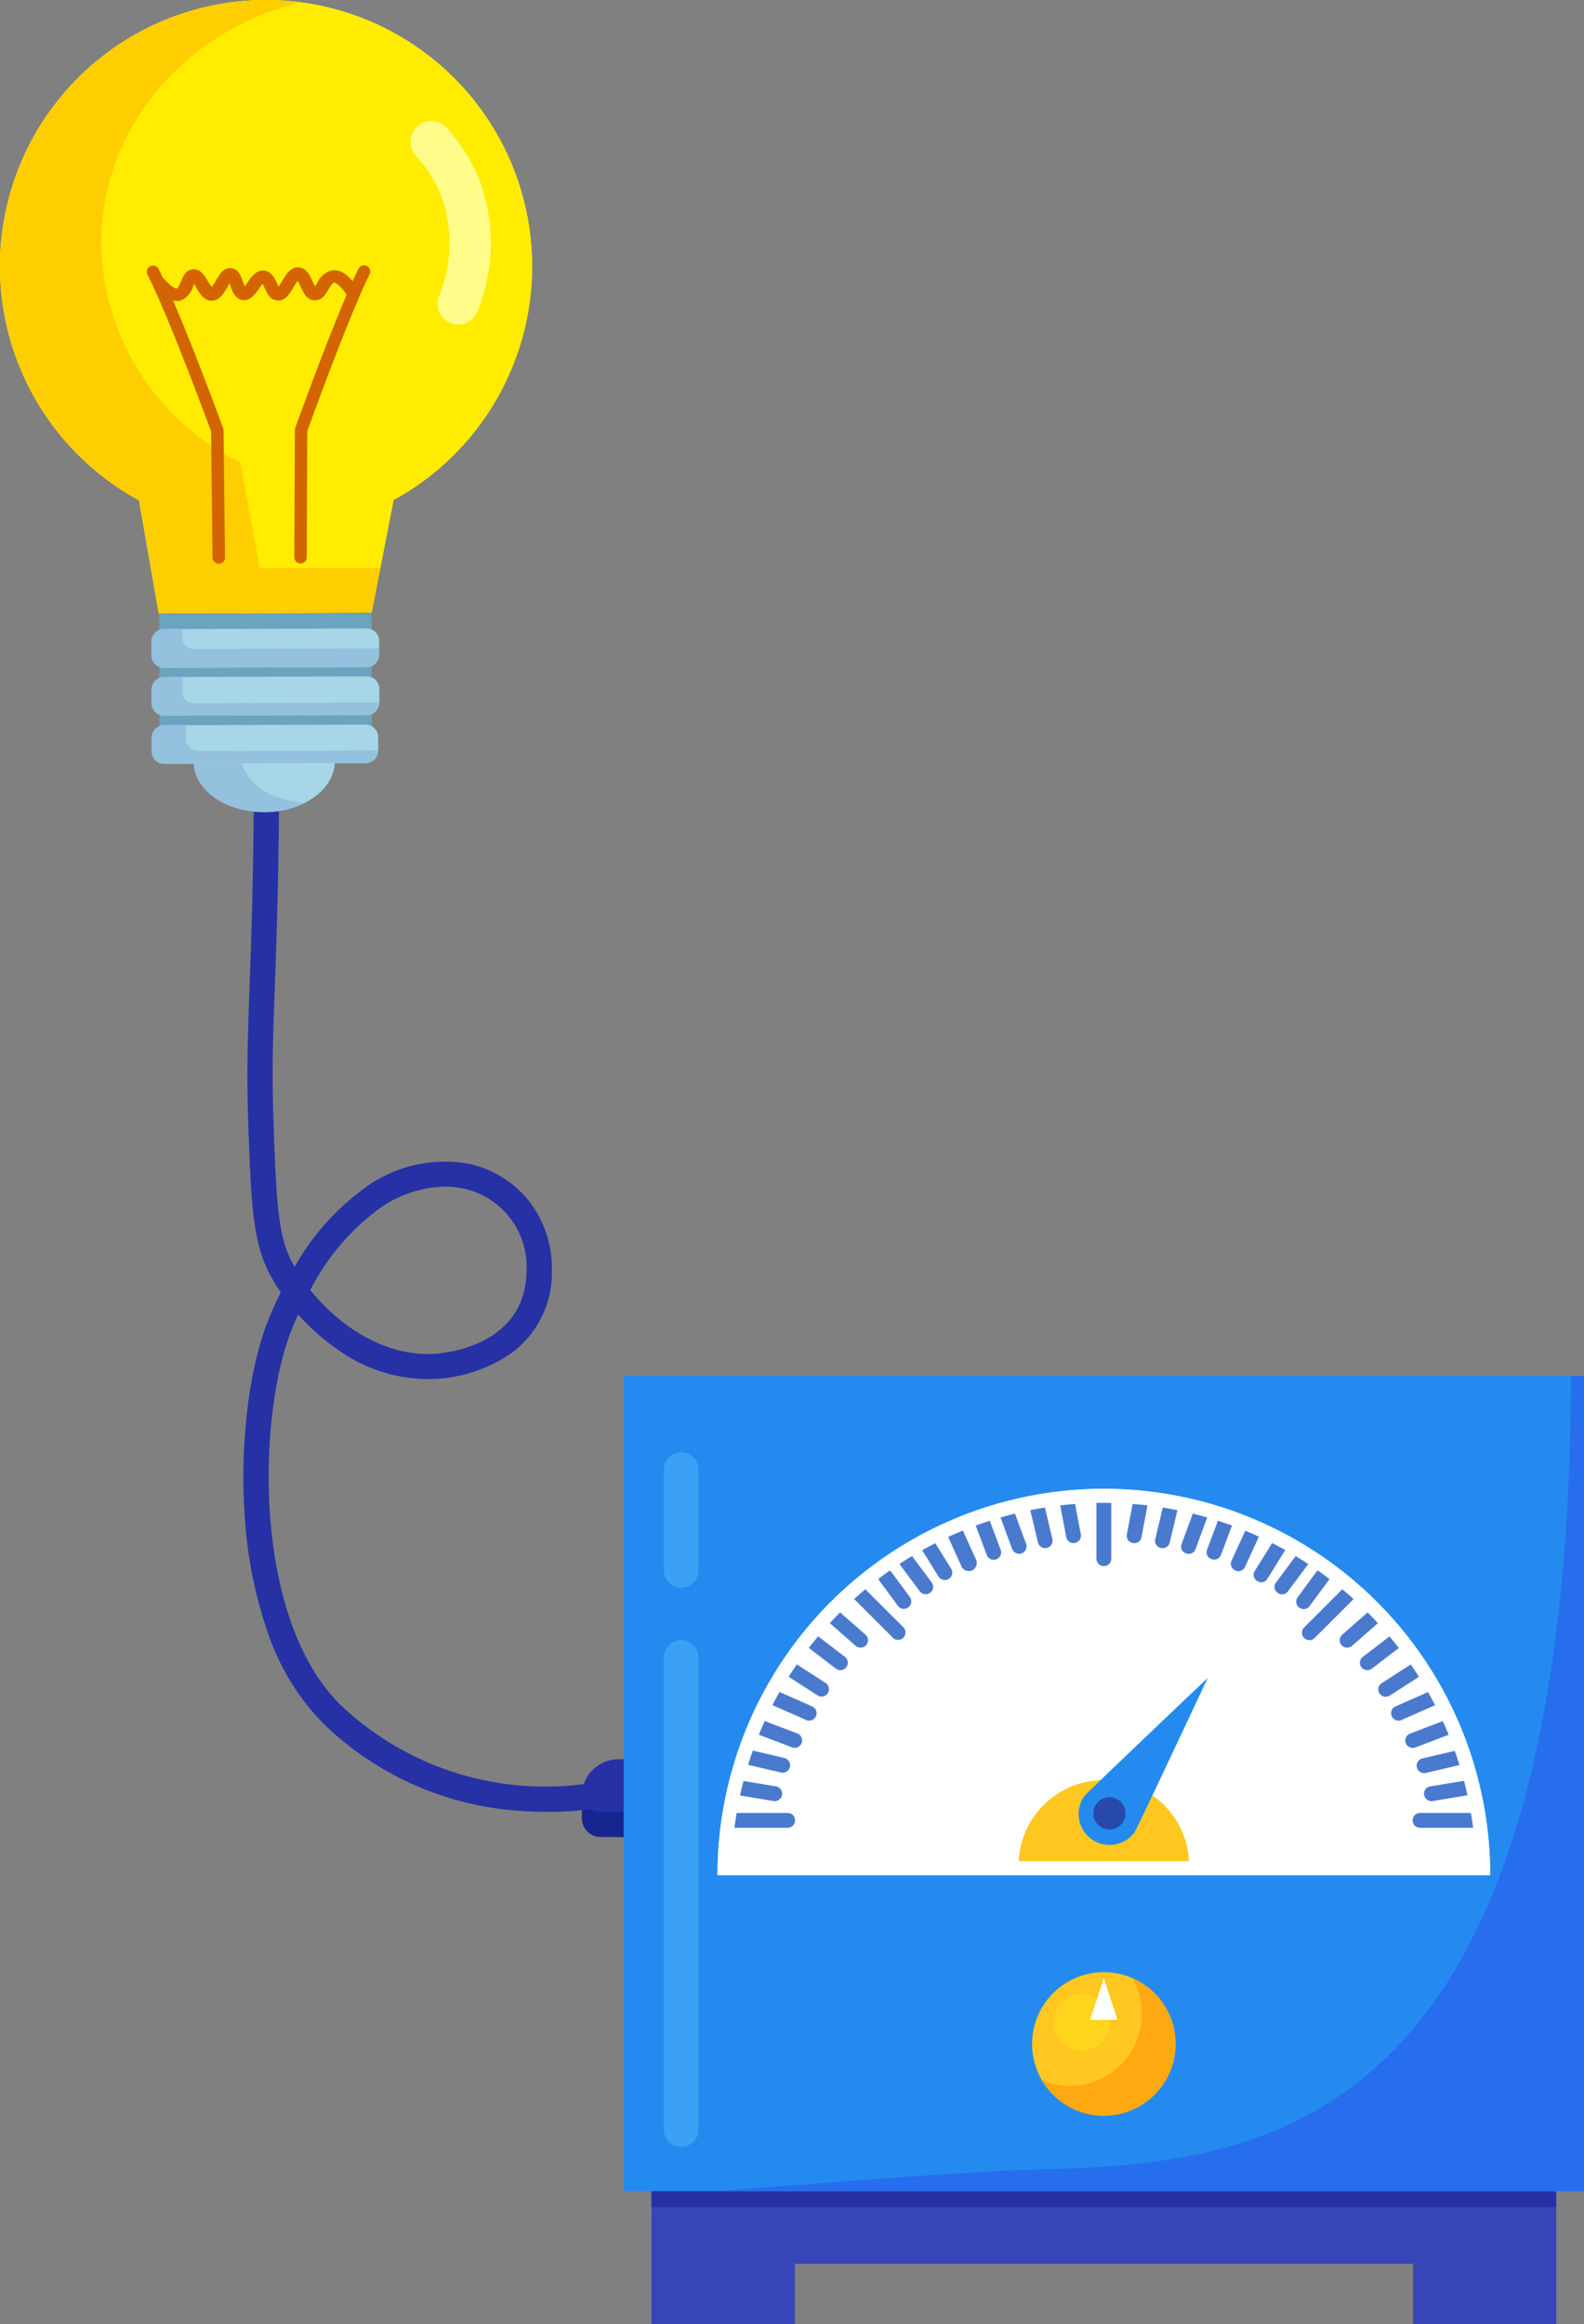 <svg id="Group_44105" data-name="Group 44105" xmlns="http://www.w3.org/2000/svg" xmlns:xlink="http://www.w3.org/1999/xlink" width="152.841" height="224.193" viewBox="0 0 152.841 224.193">
  <rect x="0" y="0" width="152.841" height="224.193" fill="#808080" stroke="none"/>
  <defs>
    <clipPath id="clip-path">
      <rect id="Rectangle_21959" data-name="Rectangle 21959" width="152.841" height="224.193" fill="none"/>
    </clipPath>
  </defs>
  <g id="Group_44104" data-name="Group 44104" clip-path="url(#clip-path)">
    <path id="Path_588888" data-name="Path 588888" d="M204.084,613.6h1.723V606.1h-1.723a3.554,3.554,0,0,0-3.554,3.554v.383a3.554,3.554,0,0,0,3.554,3.554" transform="translate(-144.38 -436.389)" fill="#2531a5"/>
    <path id="Path_588889" data-name="Path 588889" d="M204.084,613.6h1.723V606.1h-1.723a3.554,3.554,0,0,0-3.554,3.554v.383a3.554,3.554,0,0,0,3.554,3.554" transform="translate(-144.38 -436.389)" fill="#2531a5"/>
    <path id="Path_588890" data-name="Path 588890" d="M202.313,619.6h3.494v2.428h-3.494a1.783,1.783,0,0,1-1.783-1.783v-2.428a1.783,1.783,0,0,0,1.783,1.783" transform="translate(-144.38 -444.823)" fill="#17258e"/>
    <path id="Path_588891" data-name="Path 588891" d="M110.2,366.576A30,30,0,0,1,91.6,358.2a23.071,23.071,0,0,1-5.447-8.984A42.121,42.121,0,0,1,84,338.293c-.507-6.99.4-14.511,2.312-19.161q.546-1.327,1.153-2.556a19.039,19.039,0,0,1-1.1-1.824c-1.639-3.1-1.78-7.185-2.035-14.6-.171-4.989-.038-8.6.13-13.166.046-1.245.094-2.533.14-3.965.175-5.4.266-10.943.27-16.47l2.436,0c0,5.552-.1,11.119-.271,16.547-.046,1.437-.094,2.728-.14,3.976-.174,4.7-.3,8.09-.13,12.992.261,7.586.432,11.045,1.754,13.545q.134.254.28.507a24.047,24.047,0,0,1,6.618-7.49,13.031,13.031,0,0,1,10.118-2.459,10.114,10.114,0,0,1,5.867,3.582,10.542,10.542,0,0,1,2.222,6.86,9.558,9.558,0,0,1-3.97,7.882,14.325,14.325,0,0,1-6.36,2.366,14.856,14.856,0,0,1-10.276-2.722,21.043,21.043,0,0,1-3.872-3.419q-.3.654-.577,1.336c-3.289,8-3.989,27.9,4.738,36.4a28.7,28.7,0,0,0,30.676,5.614l1.07,2.188a28.7,28.7,0,0,1-12.035,2.435c-.914,0-1.854-.038-2.813-.119M96.809,308.622a22.5,22.5,0,0,0-6.492,7.734c2.747,3.441,6.918,6.176,11.323,6.176a10.46,10.46,0,0,0,1.335-.085c2.426-.312,8.082-1.7,8.205-7.881a7.723,7.723,0,0,0-6.15-8.009,8.524,8.524,0,0,0-1.739-.176,11.385,11.385,0,0,0-6.482,2.243" transform="translate(-60.376 -191.914)" fill="#2531a5"/>
    <rect id="Rectangle_21956" data-name="Rectangle 21956" width="20.487" height="13.808" transform="matrix(1, -0.003, 0.003, 1, 15.367, 59.235)" fill="#6ba4c1"/>
    <path id="Path_588892" data-name="Path 588892" d="M25.583,0A25.695,25.695,0,0,1,37.978,48.238L35.854,59.113l-20.537.07-1.9-10.916A25.694,25.694,0,0,1,25.583,0" transform="translate(0 0)" fill="#ffec00"/>
    <path id="Path_588893" data-name="Path 588893" d="M25.583,0A25.695,25.695,0,0,1,37.978,48.238L35.854,59.113l-20.537.07-1.9-10.916A25.694,25.694,0,0,1,25.583,0" transform="translate(0 0)" fill="#ffec00"/>
    <path id="Path_588894" data-name="Path 588894" d="M25.583,0a25.9,25.9,0,0,1,3.428.217C17.911,2.894,9.725,12.331,9.763,23.534A23.888,23.888,0,0,0,23.176,44.592l1.9,10.228L36.71,54.78l-.855,4.333-20.537.07-1.9-10.916A25.694,25.694,0,0,1,25.583,0" transform="translate(0 0)" fill="#ffce00"/>
    <path id="Path_588895" data-name="Path 588895" d="M53.361,216.574l19.555-.067a1.218,1.218,0,0,1,1.219,1.21l0,1.3a1.218,1.218,0,0,1-1.21,1.218l-19.555.067a1.218,1.218,0,0,1-1.218-1.21l0-1.3a1.218,1.218,0,0,1,1.21-1.219" transform="translate(-37.548 -155.883)" fill="#a7d6e8"/>
    <path id="Path_588896" data-name="Path 588896" d="M73.57,267.209c-3.758.013-6.811-2.136-6.82-4.823l13.608-.046c.009,2.687-3.029,4.857-6.787,4.87" transform="translate(-48.059 -188.881)" fill="#a7d6e8"/>
    <path id="Path_588897" data-name="Path 588897" d="M77.546,266.4a8.758,8.758,0,0,1-3.976.907c-3.758.013-6.811-2.155-6.82-4.842l4.6-.016c.566,2.238,3.092,3.8,6.193,3.951" transform="translate(-48.059 -188.96)" fill="#94c1dd"/>
    <path id="Path_588898" data-name="Path 588898" d="M53.43,216.668l1.787-.006,0,.854a1.047,1.047,0,0,0,1.136,1.083l17.829-.061,0,.607a1.189,1.189,0,0,1-1.206,1.189l-19.539.067a1.179,1.179,0,0,1-1.2-1.181l0-1.334a1.2,1.2,0,0,1,1.195-1.218" transform="translate(-37.609 -155.994)" fill="#94c1dd"/>
    <path id="Path_588899" data-name="Path 588899" d="M53.417,233.075l19.555-.067a1.218,1.218,0,0,1,1.219,1.21l0,1.3a1.218,1.218,0,0,1-1.21,1.219L53.43,236.8a1.218,1.218,0,0,1-1.218-1.21l0-1.3a1.218,1.218,0,0,1,1.21-1.219" transform="translate(-37.588 -167.763)" fill="#a7d6e8"/>
    <path id="Path_588900" data-name="Path 588900" d="M53.5,233.2l1.689-.006s.088.075.088.109l0,1.334a1.059,1.059,0,0,0,1.144,1.091l17.829-.061a1.209,1.209,0,0,1-1.224,1.2l-19.518.067a1.2,1.2,0,0,1-1.213-1.189l0-1.334a1.206,1.206,0,0,1,1.2-1.21" transform="translate(-37.65 -167.896)" fill="#94c1dd"/>
    <path id="Path_588901" data-name="Path 588901" d="M53.471,249.7l19.434-.066a1.214,1.214,0,0,1,1.215,1.207l0,1.305a1.215,1.215,0,0,1-1.207,1.215l-19.433.066a1.214,1.214,0,0,1-1.215-1.207l0-1.305a1.214,1.214,0,0,1,1.207-1.215" transform="translate(-37.63 -179.735)" fill="#a7d6e8"/>
    <path id="Path_588902" data-name="Path 588902" d="M53.546,249.723l2.083-.007,0,1.244a1.237,1.237,0,0,0,1.154,1.29l17.364-.059v.029a1.16,1.16,0,0,1-1.188,1.17l-19.4.066a1.169,1.169,0,0,1-1.206-1.162l0-1.334a1.225,1.225,0,0,1,1.2-1.237" transform="translate(-37.69 -179.793)" fill="#94c1dd"/>
    <path id="Path_588903" data-name="Path 588903" d="M101.505,106.991h0c.17-.475,4.019-11.184,6.129-15.408a.6.6,0,0,1,1.07.535c-1.926,3.854-5.463,13.588-6,15.083a.594.594,0,0,0-.035.2l-.052,12.056a.6.6,0,0,1-1.2-.005l.053-12.262a.6.6,0,0,1,.035-.2" transform="translate(-73.019 -65.701)" fill="#d36400"/>
    <path id="Path_588904" data-name="Path 588904" d="M50.917,91.576a.6.6,0,0,1,.821.252c2.139,4.209,6.061,14.892,6.234,15.366a.6.6,0,0,1,.036.2l.137,12.261a.6.6,0,0,1-1.2.013l-.135-12.055a.586.586,0,0,0-.037-.2c-.55-1.491-4.154-11.2-6.106-15.042a.6.6,0,0,1,.245-.795" transform="translate(-36.436 -65.88)" fill="#d36400"/>
    <path id="Path_588905" data-name="Path 588905" d="M55.156,94.162c.119-.031.321-.514.4-.695.21-.5.47-1.124,1.157-1.175.722-.055,1.111.595,1.423,1.116a4.1,4.1,0,0,0,.391.577,4.191,4.191,0,0,0,.433-.652c.332-.571.71-1.219,1.43-1.152.7.064.953.757,1.155,1.313.044.123.107.294.167.43.1-.12.206-.275.283-.386.372-.531.835-1.191,1.591-1.119.715.069,1.018.739,1.24,1.229.041.09.1.214.151.318.116-.157.251-.385.344-.542.379-.638.809-1.36,1.589-1.318.752.042,1.086.775,1.355,1.363.063.137.151.331.234.477.06-.091.124-.2.175-.282A2.2,2.2,0,0,1,70.124,92.4c1.085-.162,1.949.9,2.5,1.706l-1.074.647c-.834-1.216-1.227-1.172-1.231-1.172-.151.023-.4.442-.538.668-.285.475-.643,1.067-1.338,1.04-.754-.029-1.089-.761-1.358-1.349a5.813,5.813,0,0,0-.266-.534,6.329,6.329,0,0,0-.388.6c-.377.635-.8,1.357-1.58,1.294-.694-.053-.979-.68-1.207-1.184-.055-.122-.136-.3-.207-.42a5.384,5.384,0,0,0-.38.5c-.36.515-.81,1.158-1.537,1.068s-.983-.8-1.191-1.374c-.026-.071-.058-.148-.092-.235-.057.093-.115.216-.162.3-.341.587-.766,1.365-1.552,1.368h-.005c-.764,0-1.174-.731-1.5-1.279-.052-.086-.12-.248-.187-.35-.032.073-.064.148-.09.211a2.073,2.073,0,0,1-1.239,1.41,1.435,1.435,0,0,1-.359.047,3.407,3.407,0,0,1-2.231-1.437l.994-.752c.872,1.012,1.246.992,1.249.99" transform="translate(-38.097 -66.315)" fill="#d36400"/>
    <path id="Path_588906" data-name="Path 588906" d="M141.944,42.386a1.975,1.975,0,0,1,2.97-.058,16.438,16.438,0,0,1,3.325,5.4,17.358,17.358,0,0,1-.343,12.353,1.968,1.968,0,0,1-2.777,1l-.027-.015a1.978,1.978,0,0,1-.9-2.457,13.344,13.344,0,0,0,.3-9.5,12.429,12.429,0,0,0-2.515-4.081,1.978,1.978,0,0,1-.069-2.611Z" transform="translate(-101.847 -30.012)" fill="#fffc8a"/>
    <path id="Path_588907" data-name="Path 588907" d="M224.5,750.18v14.135h13.827V758.5h59.644v5.814H311.8V750.18Z" transform="translate(-161.636 -540.122)" fill="#3845b8"/>
    <rect id="Rectangle_21957" data-name="Rectangle 21957" width="87.298" height="2.859" transform="translate(62.861 210.058)" fill="#2531a5"/>
    <rect id="Rectangle_21958" data-name="Rectangle 21958" width="92.661" height="78.638" transform="translate(60.18 132.735)" fill="#258aef"/>
    <path id="Path_588908" data-name="Path 588908" d="M284.531,512.906a37.277,37.277,0,0,0-37.277,37.277h74.554a37.277,37.277,0,0,0-37.277-37.277" transform="translate(-178.02 -369.287)" fill="#fff"/>
    <path id="Path_588909" data-name="Path 588909" d="M355.658,686.357a6.923,6.923,0,1,1,6.923,6.923,6.923,6.923,0,0,1-6.923-6.923" transform="translate(-256.07 -489.186)" fill="#ffc71f"/>
    <path id="Path_588910" data-name="Path 588910" d="M367.721,681.435A6.924,6.924,0,0,1,359,691.274a6.923,6.923,0,1,0,8.717-9.839" transform="translate(-258.479 -490.626)" fill="#ffa912"/>
    <path id="Path_588911" data-name="Path 588911" d="M359.229,613.273A8.226,8.226,0,0,0,351,621.5h16.453a8.226,8.226,0,0,0-8.226-8.226" transform="translate(-252.719 -441.55)" fill="#ffc71f"/>
    <path id="Path_588912" data-name="Path 588912" d="M329.629,474.036H328.38c-.227,72.046-28.621,75.9-50.346,76.511-9.623.27-20.377,1.278-32.492,2.126h84.086Z" transform="translate(-176.788 -341.301)" fill="#266eed"/>
    <path id="Path_588913" data-name="Path 588913" d="M377.1,592.944h0c.22-.3,7.049-14.87,7.049-14.87s-11.67,11.074-11.889,11.378a2.984,2.984,0,1,0,4.84,3.492Z" transform="translate(-267.616 -416.207)" fill="#258aef"/>
    <path id="Path_588914" data-name="Path 588914" d="M257.416,626.008h-5.408v-1.433h5.408a.717.717,0,1,1,0,1.433" transform="translate(-181.443 -449.688)" fill="#4a7ace"/>
    <path id="Path_588915" data-name="Path 588915" d="M493.009,626.008H487.6a.717.717,0,1,1,0-1.433h5.408Z" transform="translate(-350.552 -449.688)" fill="#4a7ace"/>
    <path id="Path_588916" data-name="Path 588916" d="M257.823,615.388l-3.393-.563.235-1.413,3.392.563a.716.716,0,0,1-.235,1.414" transform="translate(-183.187 -441.65)" fill="#4a7ace"/>
    <path id="Path_588917" data-name="Path 588917" d="M260.328,605.008l-3.42-.8.325-1.4,3.42.8a.717.717,0,0,1-.326,1.4" transform="translate(-184.971 -434.021)" fill="#4a7ace"/>
    <path id="Path_588918" data-name="Path 588918" d="M263.841,595.079l-3.573-1.36.51-1.339,3.573,1.36a.717.717,0,0,1-.51,1.339" transform="translate(-187.39 -426.508)" fill="#4a7ace"/>
    <path id="Path_588919" data-name="Path 588919" d="M268.98,585.291l-3.429-1.515.579-1.311,3.429,1.515a.716.716,0,1,1-.579,1.311" transform="translate(-191.194 -419.369)" fill="#4a7ace"/>
    <path id="Path_588920" data-name="Path 588920" d="M274.318,576.209l-2.933-1.89.776-1.2,2.933,1.89a.716.716,0,0,1-.776,1.2" transform="translate(-195.394 -412.636)" fill="#4a7ace"/>
    <path id="Path_588921" data-name="Path 588921" d="M280.527,566.181l-2.922-2.24.872-1.137,2.921,2.24a.716.716,0,1,1-.872,1.137" transform="translate(-199.873 -405.213)" fill="#4a7ace"/>
    <path id="Path_588922" data-name="Path 588922" d="M287.663,557.922l-2.8-2.455.946-1.077,2.8,2.454a.716.716,0,1,1-.945,1.077" transform="translate(-205.101 -399.156)" fill="#4a7ace"/>
    <path id="Path_588923" data-name="Path 588923" d="M490.726,614.8h0a.716.716,0,0,1,.589-.824l3.392-.563.235,1.413-3.392.563a.717.717,0,0,1-.824-.589" transform="translate(-353.31 -441.65)" fill="#4a7ace"/>
    <path id="Path_588924" data-name="Path 588924" d="M488.2,604.6h0a.717.717,0,0,1,.535-.86l3.42-.8.326,1.4-3.42.8a.716.716,0,0,1-.86-.535" transform="translate(-351.486 -434.112)" fill="#4a7ace"/>
    <path id="Path_588925" data-name="Path 588925" d="M484.312,594.665h0a.716.716,0,0,1,.415-.925l3.573-1.36.51,1.339-3.573,1.36a.717.717,0,0,1-.924-.415" transform="translate(-348.666 -426.508)" fill="#4a7ace"/>
    <path id="Path_588926" data-name="Path 588926" d="M479.433,584.926h0a.716.716,0,0,1,.366-.945l3.43-1.515.579,1.311-3.43,1.515a.716.716,0,0,1-.945-.366" transform="translate(-345.143 -419.37)" fill="#4a7ace"/>
    <path id="Path_588927" data-name="Path 588927" d="M475.075,575.994h0a.717.717,0,0,1,.214-.99l2.933-1.89.776,1.2-2.933,1.89a.717.717,0,0,1-.99-.214" transform="translate(-341.967 -412.636)" fill="#4a7ace"/>
    <path id="Path_588928" data-name="Path 588928" d="M468.757,566.048h0a.716.716,0,0,1,.133-1l2.921-2.24.872,1.137-2.922,2.24a.717.717,0,0,1-1-.133" transform="translate(-337.393 -405.213)" fill="#4a7ace"/>
    <path id="Path_588929" data-name="Path 588929" d="M461.844,557.857h0a.717.717,0,0,1,.066-1.011l2.8-2.455.946,1.077-2.8,2.454a.716.716,0,0,1-1.011-.066" transform="translate(-332.395 -399.156)" fill="#4a7ace"/>
    <path id="Path_588930" data-name="Path 588930" d="M297.91,551.856l-3.824-3.824,1.013-1.013,3.824,3.824a.717.717,0,0,1-1.013,1.013" transform="translate(-211.739 -393.848)" fill="#4a7ace"/>
    <path id="Path_588931" data-name="Path 588931" d="M448.864,551.855h0a.716.716,0,0,1,0-1.013l3.824-3.824,1.013,1.013-3.824,3.824a.716.716,0,0,1-1.013,0" transform="translate(-323.026 -393.847)" fill="#4a7ace"/>
    <path id="Path_588932" data-name="Path 588932" d="M378.54,523.785h0a.717.717,0,0,1-.717-.717v-5.408h1.433v5.408a.717.717,0,0,1-.717.717" transform="translate(-272.029 -372.711)" fill="#4a7ace"/>
    <path id="Path_588933" data-name="Path 588933" d="M304.513,544.137l-1.786-2.419a.717.717,0,0,1,1.153-.851l1.786,2.419a.717.717,0,0,1-1.153.851" transform="translate(-217.86 -389.209)" fill="#4a7ace"/>
    <path id="Path_588934" data-name="Path 588934" d="M311.782,538.827l-1.863-2.5a.716.716,0,1,1,1.149-.856l1.864,2.5a.716.716,0,0,1-1.149.856" transform="translate(-223.036 -385.325)" fill="#4a7ace"/>
    <path id="Path_588935" data-name="Path 588935" d="M319.158,533.928l-1.527-2.455a.717.717,0,1,1,1.217-.757l1.527,2.455a.717.717,0,1,1-1.217.757" transform="translate(-228.613 -381.867)" fill="#4a7ace"/>
    <path id="Path_588936" data-name="Path 588936" d="M327.961,529.756l-1.236-2.727a.786.786,0,0,1,.38-1.037.769.769,0,0,1,1.025.385l1.236,2.727a.786.786,0,0,1-.38,1.037.769.769,0,0,1-1.025-.385" transform="translate(-235.188 -378.657)" fill="#4a7ace"/>
    <path id="Path_588937" data-name="Path 588937" d="M337,526.348l-1.168-3.1,1.341-.5,1.168,3.1a.716.716,0,1,1-1.341.5" transform="translate(-241.794 -376.368)" fill="#4a7ace"/>
    <path id="Path_588938" data-name="Path 588938" d="M345.731,524.089l-1.189-3.215,1.344-.5,1.189,3.215a.716.716,0,1,1-1.344.5" transform="translate(-248.067 -374.666)" fill="#4a7ace"/>
    <path id="Path_588939" data-name="Path 588939" d="M355.571,521.728l-.816-3.419,1.394-.333.816,3.419a.717.717,0,0,1-.531.863h0a.716.716,0,0,1-.863-.531" transform="translate(-255.42 -372.938)" fill="#4a7ace"/>
    <path id="Path_588940" data-name="Path 588940" d="M365.7,519.813l-.665-3.512,1.408-.267.666,3.512a.716.716,0,1,1-1.408.267" transform="translate(-262.819 -371.539)" fill="#4a7ace"/>
    <path id="Path_588941" data-name="Path 588941" d="M446.971,543.555h0a.716.716,0,0,1-.151-1l2.211-3,1.153.851-2.211,3a.716.716,0,0,1-1,.151" transform="translate(-321.605 -388.476)" fill="#4a7ace"/>
    <path id="Path_588942" data-name="Path 588942" d="M439.5,538.257l-.052-.039a.684.684,0,0,1-.14-.957l2.311-3.1,1.149.856-2.311,3.1a.684.684,0,0,1-.957.14" transform="translate(-316.196 -384.589)" fill="#4a7ace"/>
    <path id="Path_588943" data-name="Path 588943" d="M432.37,534.284l-.056-.034a.684.684,0,0,1-.22-.942l1.923-3.091,1.217.757-1.923,3.092a.684.684,0,0,1-.942.22" transform="translate(-311.03 -381.75)" fill="#4a7ace"/>
    <path id="Path_588944" data-name="Path 588944" d="M424.594,530.491l-.059-.027a.684.684,0,0,1-.337-.907l1.458-3.178,1.3.6-1.458,3.178a.684.684,0,0,1-.906.337" transform="translate(-305.373 -378.988)" fill="#4a7ace"/>
    <path id="Path_588945" data-name="Path 588945" d="M416.281,526.777l-.061-.023a.684.684,0,0,1-.4-.881L417,522.741l1.341.5-1.179,3.132a.684.684,0,0,1-.881.4" transform="translate(-299.355 -376.368)" fill="#4a7ace"/>
    <path id="Path_588946" data-name="Path 588946" d="M407.49,524.524l-.061-.023a.684.684,0,0,1-.4-.879l1.2-3.245,1.344.5-1.2,3.245a.684.684,0,0,1-.878.4" transform="translate(-293.023 -374.666)" fill="#4a7ace"/>
    <path id="Path_588947" data-name="Path 588947" d="M398.613,522.266l-.064-.015a.684.684,0,0,1-.506-.824l.823-3.451,1.394.333-.824,3.451a.684.684,0,0,1-.824.506" transform="translate(-286.574 -372.938)" fill="#4a7ace"/>
    <path id="Path_588948" data-name="Path 588948" d="M388.885,520.39l-.064-.012a.684.684,0,0,1-.545-.8l.671-3.544,1.408.267-.671,3.544a.684.684,0,0,1-.8.545" transform="translate(-279.546 -371.54)" fill="#4a7ace"/>
    <path id="Path_588949" data-name="Path 588949" d="M376.751,620.717a1.556,1.556,0,1,1,1.556,1.556,1.556,1.556,0,0,1-1.556-1.556" transform="translate(-271.257 -445.79)" fill="#2749aa"/>
    <path id="Path_588950" data-name="Path 588950" d="M284.531,512.906a37.277,37.277,0,0,0-37.277,37.277h74.554a37.277,37.277,0,0,0-37.277-37.277m-25.4,11.875a35.925,35.925,0,0,1,61.3,24.049h-71.8a35.667,35.667,0,0,1,10.5-24.049" transform="translate(-178.02 -369.287)" fill="#fff"/>
    <path id="Path_588951" data-name="Path 588951" d="M367.476,687.863a2.7,2.7,0,1,1-3.376-.406,2.431,2.431,0,0,1,3.376.406" transform="translate(-261.167 -494.614)" fill="#ffd41d"/>
    <path id="Path_588952" data-name="Path 588952" d="M376.965,681.612l.664,1.994.664,1.994h-2.657l.664-1.994Z" transform="translate(-270.455 -490.754)" fill="#fff"/>
    <path id="Path_588953" data-name="Path 588953" d="M230.441,613.924h0a1.67,1.67,0,0,0,1.67-1.67V566.713a1.67,1.67,0,0,0-3.34,0v45.541a1.67,1.67,0,0,0,1.67,1.67" transform="translate(-164.713 -406.825)" fill="#3ba1f4"/>
    <path id="Path_588954" data-name="Path 588954" d="M230.441,513.388h0a1.67,1.67,0,0,0,1.67-1.67v-9.711a1.67,1.67,0,0,0-3.34,0v9.711a1.67,1.67,0,0,0,1.67,1.67" transform="translate(-164.713 -360.238)" fill="#3ba1f4"/>
  </g>
</svg>
